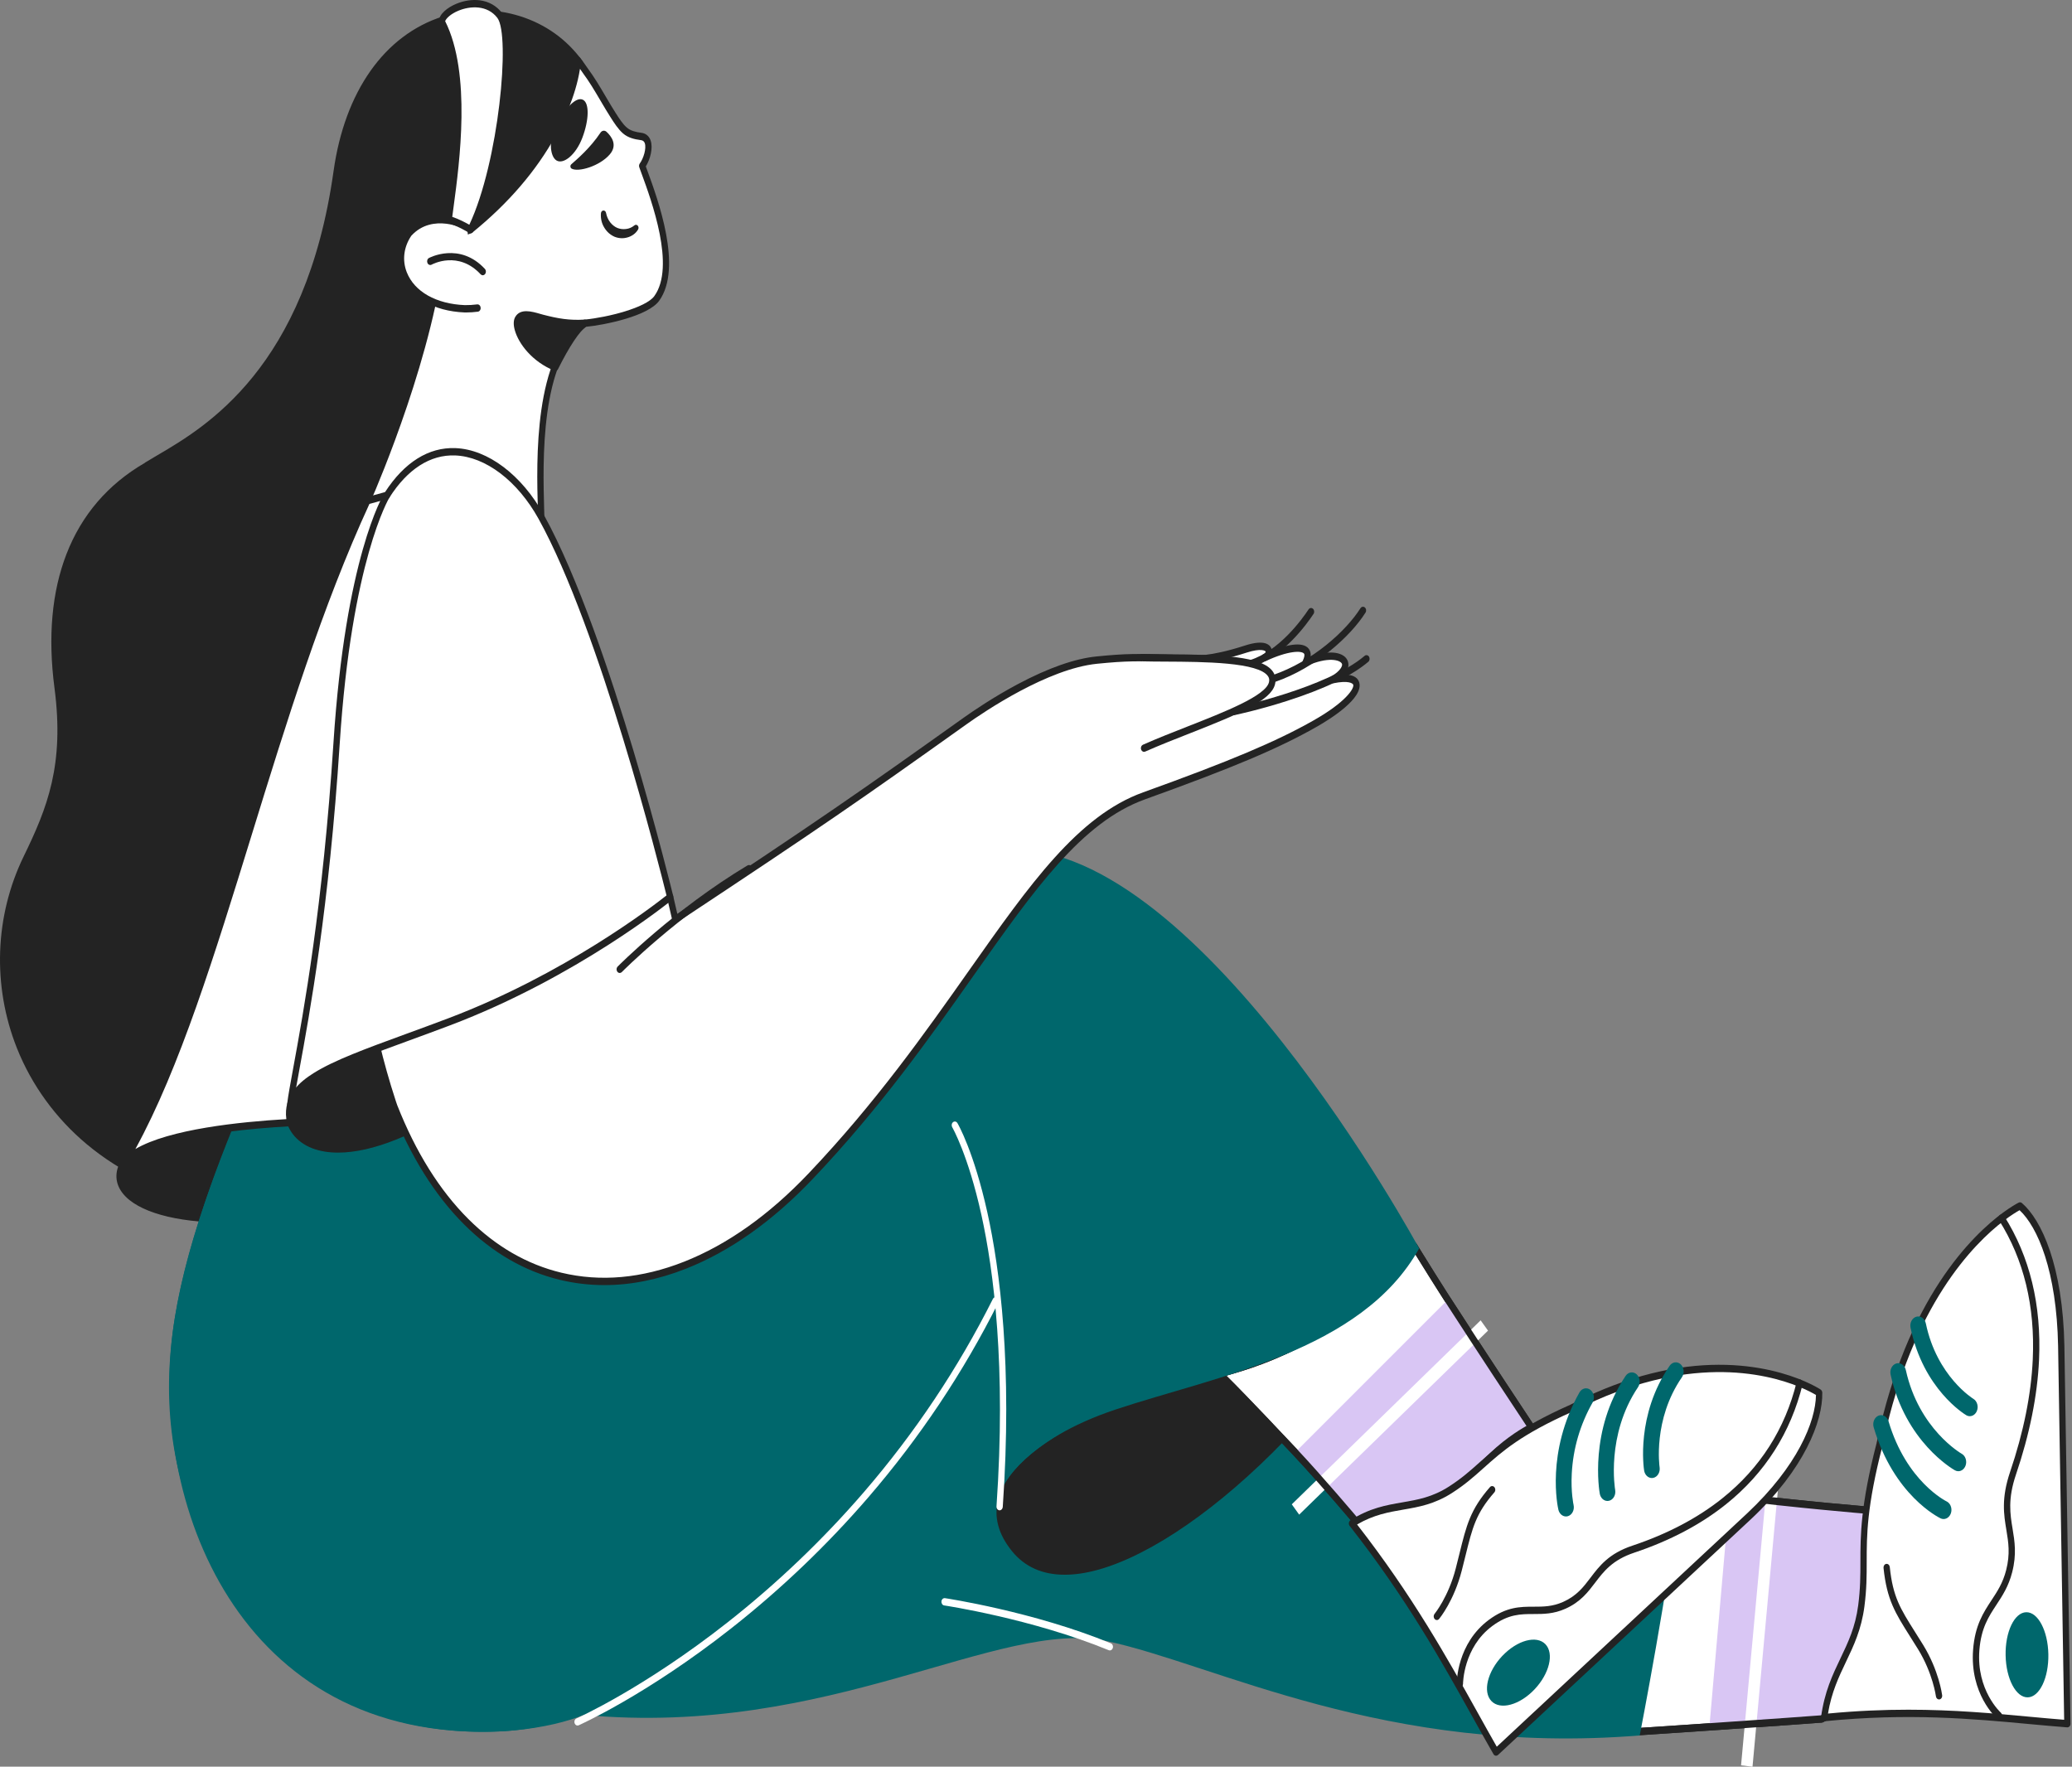 <?xml version="1.0" encoding="UTF-8"?> <svg xmlns="http://www.w3.org/2000/svg" width="604" height="515" viewBox="0 0 604 515" fill="none"><rect x="0" y="0" width="604" height="515" fill="#808080" stroke="none"/> <g clip-path="url(#clip0_483_302)"> <path d="M135.334 80.489C148.468 107.996 126.409 210.53 94.993 269.69C71.173 314.546 61.429 349.562 61.429 349.562C7.722 337.818 -10.404 287.307 7.722 250.113C13.893 237.448 19.89 224.071 16.785 200.386C13.007 171.567 20.997 148.292 42.848 135.76L42.811 135.735C55.142 128.048 89.271 113.273 98.144 49.998C105.45 -1.86 151.625 -5.811 169.048 18.434C169.048 18.434 165.31 44.65 137.146 66.93C134.943 72.601 135.334 80.489 135.334 80.489Z" fill="#232323"></path> <path d="M61.434 350.63C61.378 350.63 61.321 350.624 61.264 350.611C47.302 347.558 35.208 341.824 25.317 333.569C16.271 326.018 9.224 316.33 4.938 305.552C-2.282 287.395 -1.556 266.994 6.929 249.583C13.796 235.489 18.817 222.929 15.882 200.546C13.932 185.667 15.106 172.538 19.374 161.523C23.798 150.102 31.477 141.16 42.198 134.942C42.254 134.883 42.315 134.832 42.383 134.79C43.408 134.151 44.602 133.452 45.865 132.712C59.923 124.48 89.176 107.352 97.243 49.824C100.511 26.627 112.1 10.22 129.041 4.807C136.462 2.435 144.278 2.409 151.642 4.732C159.053 7.069 165.316 11.569 169.754 17.745C169.839 17.863 169.901 18.002 169.936 18.151C169.971 18.299 169.978 18.455 169.956 18.608C169.917 18.882 168.944 25.452 164.463 34.845C160.37 43.425 152.441 56.06 137.883 67.64C136.113 72.443 136.205 78.89 136.244 80.192C139.426 87.041 140.659 98.21 139.908 113.396C139.207 127.582 136.736 144.899 132.763 163.476C124.437 202.399 110.611 242.315 95.776 270.251C76.989 305.63 65.667 337.815 62.305 349.89C62.245 350.105 62.129 350.292 61.972 350.425C61.816 350.558 61.627 350.63 61.434 350.63ZM43.49 136.526C43.422 136.604 43.343 136.669 43.257 136.718C22.638 148.544 13.799 170.503 17.695 200.223C20.959 225.119 14.064 239.269 8.523 250.64C0.334 267.443 -0.366 287.129 6.602 304.652C10.755 315.096 17.595 324.493 26.384 331.829C35.87 339.746 47.45 345.297 60.814 348.333C64.486 335.541 75.777 303.851 94.218 269.125C108.958 241.368 122.702 201.68 130.984 162.959C139.252 124.302 140.58 93.666 134.537 81.008C134.47 80.867 134.431 80.711 134.422 80.55C134.406 80.217 134.045 72.331 136.315 66.487C136.385 66.308 136.496 66.154 136.636 66.043C162.098 45.9 167.387 22.344 168.065 18.73C163.887 13.091 158.053 8.97 151.164 6.797C144.115 4.574 136.633 4.599 129.526 6.87C113.306 12.053 102.2 27.835 99.053 50.17C90.835 108.775 61.018 126.234 46.688 134.624C45.535 135.299 44.441 135.94 43.49 136.526Z" fill="#232323"></path> <path d="M191.444 86.988C188.564 90.99 176.488 93.651 170.488 94.225C155.749 104.853 157.428 137.35 157.763 150.662C157.763 150.662 118.33 165.929 107.079 145.964C107.079 145.964 125.876 104.07 129.041 70.197C128.796 70.344 137.425 66.792 137.149 66.928C160.579 47.959 167.618 27.447 168.436 17.574C169.214 18.588 169.982 19.661 170.754 20.796C171.63 21.98 172.447 23.206 173.234 24.462C173.243 24.475 173.252 24.492 173.26 24.505C174.323 26.197 175.33 27.936 176.35 29.663C177.079 30.898 177.814 32.128 178.584 33.335C179.586 34.91 180.777 36.839 182.15 38.026C183.507 39.197 185.196 39.55 186.836 39.772C190.346 40.177 189.004 45.871 187.199 48.347C189.707 55.357 198.509 77.168 191.444 86.988Z" fill="white"></path> <path d="M129.332 157.326C118.078 157.327 110.353 153.717 106.315 146.553C106.226 146.394 106.174 146.21 106.166 146.019C106.158 145.829 106.194 145.639 106.269 145.47C106.456 145.053 124.984 103.447 128.123 70.185C128.128 69.941 128.203 69.705 128.337 69.517C128.472 69.329 128.656 69.2 128.862 69.151C129.329 68.978 132.074 67.858 133.916 67.108C134.713 66.782 135.448 66.483 135.984 66.265L136.625 66.007C136.663 65.992 136.7 65.978 136.736 65.966C150.004 55.191 165.987 36.066 167.526 17.474C167.544 17.267 167.612 17.071 167.723 16.909C167.835 16.747 167.984 16.626 168.153 16.561C168.322 16.496 168.504 16.49 168.676 16.544C168.848 16.598 169.003 16.709 169.122 16.863C169.876 17.845 170.642 18.909 171.465 20.117C172.281 21.223 173.103 22.439 173.978 23.834C173.989 23.851 174 23.869 174.006 23.88C174.865 25.247 175.7 26.666 176.507 28.038L177.109 29.059C177.802 30.233 178.55 31.487 179.323 32.699L179.484 32.953C180.433 34.447 181.509 36.14 182.699 37.169C183.803 38.122 185.195 38.475 186.945 38.712C188.244 38.862 189.215 39.66 189.664 40.956C190.418 43.136 189.555 46.412 188.256 48.512C188.381 48.855 188.517 49.225 188.661 49.62C191.779 58.126 199.079 78.046 192.15 87.678C188.95 92.124 176.537 94.687 170.79 95.272C157.407 105.192 158.231 134.466 158.627 148.568C158.648 149.298 158.667 149.988 158.683 150.633C158.689 150.863 158.631 151.089 158.518 151.278C158.405 151.466 158.243 151.607 158.056 151.68C157.956 151.718 147.971 155.549 136.736 156.867C134.119 157.173 131.65 157.326 129.332 157.326ZM108.147 145.888C118.474 162.849 151.751 151.71 156.828 149.888L156.793 148.638C156.383 134.07 155.531 103.757 170.008 93.317C170.131 93.228 170.271 93.175 170.415 93.161C177.171 92.515 188.299 89.7 190.744 86.302C196.949 77.677 189.959 58.605 186.974 50.461C186.766 49.895 186.56 49.329 186.356 48.761C186.29 48.579 186.27 48.379 186.296 48.184C186.322 47.989 186.394 47.806 186.503 47.656C187.601 46.15 188.478 43.245 187.962 41.757C187.832 41.379 187.576 40.934 186.748 40.839C184.966 40.597 183.122 40.195 181.607 38.888C180.197 37.668 178.985 35.76 178.01 34.226L177.85 33.974C177.06 32.735 176.301 31.462 175.598 30.272L174.994 29.248C174.195 27.889 173.368 26.485 172.523 25.139L172.501 25.104L172.496 25.096C171.646 23.74 170.85 22.563 170.062 21.497C170.054 21.486 170.046 21.474 170.039 21.463C169.719 20.993 169.395 20.527 169.066 20.065C167.812 28.228 163.823 36.181 162.047 39.419C156.38 49.748 148.187 59.295 137.692 67.794C137.597 67.874 137.49 67.933 137.377 67.967C137.108 68.071 135.794 68.607 134.52 69.126C133.368 69.597 132.215 70.066 131.062 70.534C130.594 70.723 130.189 70.886 129.889 71.005C126.767 102.419 110.387 140.76 108.147 145.888ZM191.446 86.99H191.449H191.446ZM136.796 65.944L136.796 65.945L136.796 65.944Z" fill="#232323"></path> <path d="M162.436 35.764C159.785 40.289 160.215 45.583 162.24 46.787C164.266 47.991 167.88 45.141 169.771 40.124C171.717 34.966 171.838 30.089 169.966 29.101C168.025 28.076 165.065 31.274 162.436 35.764ZM184.894 65.733C184.179 66.313 183.346 66.665 182.478 66.753C181.621 66.871 180.752 66.763 179.936 66.436C179.538 66.266 179.161 66.037 178.813 65.754C178.46 65.477 178.138 65.15 177.854 64.78C177.273 64.017 176.867 63.095 176.674 62.099L176.664 62.045C176.624 61.843 176.526 61.665 176.384 61.54C176.243 61.415 176.069 61.352 175.892 61.361C175.715 61.371 175.547 61.453 175.417 61.593C175.287 61.733 175.203 61.922 175.18 62.127C175.046 63.614 175.386 65.106 176.134 66.319C176.499 66.931 176.943 67.474 177.449 67.928C177.96 68.377 178.524 68.739 179.122 69.003C180.325 69.494 181.624 69.571 182.864 69.224C183.477 69.061 184.064 68.787 184.605 68.412C185.162 68.03 185.642 67.51 186.01 66.89C186.107 66.718 186.15 66.512 186.131 66.307C186.111 66.102 186.03 65.911 185.902 65.769C185.775 65.626 185.608 65.541 185.432 65.527C185.255 65.514 185.08 65.573 184.938 65.694L184.894 65.733ZM166.535 47.894C168.133 46.481 172.035 43.194 175.05 38.664C175.151 38.513 175.276 38.386 175.418 38.292C175.561 38.198 175.718 38.137 175.881 38.114C176.044 38.091 176.209 38.105 176.367 38.157C176.525 38.209 176.672 38.296 176.801 38.415C178.199 39.699 180.142 42.237 177.749 45.016C174.808 48.431 168.583 50.266 166.624 49.15C166.528 49.092 166.446 49.007 166.386 48.902C166.326 48.797 166.29 48.676 166.281 48.551C166.272 48.425 166.291 48.299 166.335 48.184C166.379 48.069 166.448 47.969 166.535 47.894Z" fill="#232323"></path> <path d="M136.076 65.9C136.076 65.9 126.034 60.51 119.229 67.994C113.116 76.908 119.112 89.37 135.498 90.018C136.737 90.032 137.974 89.959 139.202 89.798" fill="white"></path> <path d="M135.793 91.088C135.691 91.088 135.589 91.087 135.487 91.086C126.379 90.726 119.443 86.68 116.913 80.263C115.225 75.982 115.808 71.266 118.511 67.325C118.538 67.286 118.567 67.249 118.598 67.214C121.581 63.933 125.628 62.503 130.298 63.075C133.769 63.501 136.349 64.869 136.457 64.927C136.675 65.048 136.843 65.264 136.925 65.528C137.007 65.792 136.997 66.084 136.896 66.339C136.796 66.595 136.613 66.794 136.387 66.893C136.162 66.992 135.912 66.984 135.691 66.87C135.597 66.82 126.167 61.905 119.903 68.719C117.683 71.993 117.2 75.871 118.579 79.368C120.813 85.035 127.149 88.615 135.527 88.947C136.72 88.958 137.912 88.886 139.098 88.733C139.217 88.717 139.339 88.729 139.454 88.768C139.57 88.807 139.678 88.872 139.772 88.96C139.866 89.047 139.945 89.156 140.003 89.278C140.061 89.401 140.098 89.537 140.111 89.676C140.125 89.816 140.114 89.957 140.081 90.092C140.048 90.227 139.992 90.353 139.917 90.463C139.842 90.573 139.749 90.664 139.643 90.732C139.538 90.8 139.422 90.843 139.302 90.859C138.141 91.011 136.962 91.088 135.793 91.088Z" fill="#232323"></path> <path d="M170.485 94.227C168.384 95.592 165.22 100.311 161.875 107.048C153.403 103.602 149.549 95.392 150.96 92.979C152.266 90.748 155.97 92.226 158.177 92.795C162.584 93.938 166.002 94.512 170.485 94.227Z" fill="#232323"></path> <path d="M161.879 108.117C161.776 108.117 161.674 108.097 161.577 108.057C155.197 105.462 151.201 100.266 150.071 96.267C149.615 94.652 149.662 93.306 150.207 92.375C151.692 89.836 155.002 90.787 157.418 91.482C157.759 91.58 158.083 91.673 158.379 91.75C162.646 92.856 165.988 93.441 170.439 93.158C170.646 93.145 170.851 93.214 171.02 93.354C171.189 93.494 171.312 93.697 171.37 93.929C171.427 94.161 171.416 94.41 171.337 94.633C171.258 94.857 171.116 95.043 170.935 95.16C168.998 96.419 165.91 101.063 162.673 107.583C162.592 107.745 162.477 107.88 162.337 107.974C162.198 108.067 162.04 108.117 161.879 108.117ZM153.432 92.858C152.669 92.858 152.035 93.046 151.721 93.581C151.573 93.835 151.508 94.515 151.813 95.597C152.73 98.843 156.124 103.306 161.475 105.733C163.786 101.167 166 97.586 167.862 95.366C164.447 95.326 161.518 94.755 157.982 93.838C157.647 93.75 157.312 93.657 156.979 93.559C155.92 93.255 154.54 92.858 153.432 92.858Z" fill="#232323"></path> <path d="M137.182 66.935C137.182 66.935 133.897 64.874 130.814 64.001C132.06 53.564 137.489 23.072 128.803 6.372C128.936 2.749 140.342 -2.47 145.672 4.508C150.134 10.368 145.869 49.452 137.182 66.935Z" fill="white"></path> <path d="M137.18 68.003C137.033 68.003 136.884 67.962 136.746 67.875C136.715 67.855 133.524 65.867 130.596 65.039C130.375 64.976 130.181 64.82 130.053 64.601C129.926 64.381 129.872 64.114 129.904 63.851C130.039 62.717 130.221 61.365 130.432 59.8C132.107 47.365 135.593 21.49 128.017 6.925C127.923 6.744 127.877 6.535 127.885 6.324C127.97 4.015 130.595 2.113 133.023 1.103C135.25 0.177 137.672 -0.184 139.839 0.088C142.506 0.423 144.758 1.705 146.355 3.795C149.134 7.445 148.646 20.507 147.263 31.515C145.446 45.978 141.973 59.419 137.974 67.469C137.893 67.632 137.778 67.766 137.638 67.86C137.499 67.954 137.341 68.003 137.18 68.003ZM131.836 63.211C133.831 63.886 135.765 64.916 136.813 65.516C145.398 47.271 148.849 10.292 144.984 5.217C142.068 1.399 137.05 1.7 133.638 3.118C131.285 4.097 130.026 5.415 129.767 6.172C137.454 21.458 133.939 47.545 132.244 60.132C132.09 61.275 131.951 62.304 131.836 63.211ZM140.725 80.24C140.495 80.24 140.273 80.139 140.104 79.956C133.637 72.999 126.13 76.975 125.814 77.148C125.594 77.268 125.342 77.282 125.113 77.185C124.885 77.089 124.698 76.891 124.594 76.635C124.491 76.379 124.479 76.085 124.561 75.819C124.643 75.552 124.812 75.335 125.031 75.214C125.12 75.165 133.954 70.431 141.347 78.384C141.482 78.53 141.577 78.72 141.618 78.93C141.66 79.14 141.646 79.359 141.579 79.559C141.512 79.76 141.394 79.932 141.242 80.053C141.09 80.175 140.91 80.24 140.725 80.24ZM120.502 325.286C93.555 327.51 44.077 321.303 35.581 339.773C28.196 355.826 78.545 366.397 139.211 335.422C139.211 335.423 126.03 324.831 120.502 325.286Z" fill="#232323"></path> <path d="M65.75 356.377C51.254 356.377 40.055 353.266 35.789 347.875C33.731 345.275 33.381 342.299 34.776 339.267C41.363 324.946 70.675 324.88 96.537 324.822C105.311 324.802 113.598 324.784 120.441 324.219H120.441C126.034 323.759 138.323 333.415 139.719 334.529C139.857 334.635 139.967 334.782 140.039 334.956C140.111 335.129 140.142 335.321 140.128 335.513C140.113 335.705 140.055 335.888 139.959 336.045C139.863 336.201 139.733 336.324 139.581 336.401C117.026 347.918 93.092 354.942 72.188 356.182C69.982 356.312 67.831 356.377 65.75 356.377ZM120.57 326.353C113.664 326.923 105.347 326.941 96.541 326.961C71.192 327.018 42.462 327.083 36.392 340.278C35.373 342.493 35.616 344.503 37.136 346.424C41.588 352.049 55.311 355.04 72.096 354.045C92.309 352.847 115.403 346.173 137.305 335.221C132.454 331.524 124.247 326.048 120.57 326.353Z" fill="#232323"></path> <path d="M476.726 504.845C481.428 504.535 485.871 504.24 490.055 503.96C490.8 503.909 491.538 503.862 492.267 503.811C492.522 503.795 492.777 503.776 493.029 503.76C494.841 503.639 496.598 503.519 498.299 503.4C518.908 501.999 531.019 501.086 531.019 501.086C531.019 501.086 552.38 491.991 546.459 440.399C546.459 440.399 526.293 438.813 504.203 436.076H504.2C499.373 435.479 494.55 434.832 489.733 434.134L476.726 504.845Z" fill="white"></path> <path d="M476.721 505.913C476.584 505.913 476.449 505.878 476.325 505.809C476.202 505.74 476.093 505.64 476.007 505.516C475.921 505.392 475.86 505.247 475.829 505.092C475.797 504.937 475.795 504.775 475.824 504.619L488.831 433.908C488.88 433.647 489.01 433.416 489.197 433.262C489.384 433.107 489.614 433.039 489.841 433.071C494.654 433.768 499.472 434.415 504.294 435.011C526.113 437.714 546.314 439.314 546.516 439.33C546.727 439.347 546.926 439.448 547.08 439.616C547.235 439.785 547.334 440.011 547.363 440.255C549.071 455.138 549.481 475.961 541.735 490.649C537.022 499.586 531.558 501.992 531.328 502.09C531.245 502.125 531.16 502.146 531.073 502.153C530.951 502.162 518.724 503.081 498.347 504.467C496.647 504.586 494.889 504.706 493.076 504.827L492.31 504.879C491.886 504.908 491.452 504.937 491.015 504.966L490.103 505.027C485.66 505.325 481.216 505.62 476.773 505.912C476.755 505.912 476.737 505.913 476.721 505.913ZM490.448 435.315L477.869 503.697C482.129 503.416 486.171 503.148 489.997 502.891L490.911 502.83C491.346 502.801 491.778 502.772 492.206 502.742L492.974 502.691C494.783 502.57 496.539 502.45 498.238 502.331C517.405 501.028 529.359 500.137 530.807 500.028C531.57 499.648 536.239 497.077 540.261 489.361C544.286 481.637 548.459 467.068 545.642 441.404C541.78 441.087 523.596 439.553 504.121 437.141L504.097 437.138C499.543 436.575 494.993 435.967 490.448 435.315Z" fill="#232323"></path> <path d="M498.293 503.4C518.903 501.998 531.013 501.086 531.013 501.086C531.013 501.086 552.374 491.991 546.453 440.398C546.453 440.398 526.287 438.813 504.197 436.076H504.194L498.293 503.4Z" fill="#D9C6F4"></path> <path d="M507.53 514.603L516.258 419.463L519.595 419.879L510.867 515.02L507.53 514.603Z" fill="white"></path> <path d="M476.721 505.913C476.584 505.913 476.449 505.878 476.325 505.809C476.202 505.74 476.093 505.64 476.007 505.516C475.921 505.392 475.86 505.247 475.829 505.092C475.797 504.937 475.795 504.775 475.824 504.619L488.831 433.908C488.88 433.647 489.01 433.416 489.197 433.262C489.384 433.107 489.614 433.039 489.841 433.071C494.654 433.768 499.472 434.415 504.294 435.011C526.113 437.714 546.314 439.314 546.516 439.33C546.727 439.347 546.926 439.448 547.08 439.616C547.235 439.785 547.334 440.011 547.363 440.255C549.071 455.138 549.481 475.961 541.735 490.649C537.022 499.586 531.558 501.992 531.328 502.09C531.245 502.125 531.16 502.146 531.073 502.153C530.951 502.162 518.724 503.081 498.347 504.467C496.647 504.586 494.889 504.706 493.076 504.827L492.31 504.879C491.886 504.908 491.452 504.937 491.015 504.966L490.103 505.027C485.66 505.325 481.216 505.62 476.773 505.912C476.755 505.912 476.737 505.913 476.721 505.913ZM490.448 435.315L477.869 503.697C482.129 503.416 486.171 503.148 489.997 502.891L490.911 502.83C491.346 502.801 491.778 502.772 492.206 502.742L492.974 502.691C494.783 502.57 496.539 502.45 498.238 502.331C517.405 501.028 529.359 500.137 530.807 500.028C531.57 499.648 536.239 497.077 540.261 489.361C544.286 481.637 548.459 467.068 545.642 441.404C541.78 441.087 523.596 439.553 504.121 437.141L504.097 437.138C499.543 436.575 494.993 435.967 490.448 435.315Z" fill="#232323"></path> <path d="M74.541 313.423C47.666 374.619 38.068 415.343 66.531 463.891C94.994 512.44 151.049 507.743 170.182 499.912C242.013 506.569 291.019 471.722 322.571 478.378C354.122 485.034 403.725 511.923 477.991 505.894C477.991 505.894 486.707 461.151 489.728 434.135L373.926 418.082C373.926 418.082 342.154 383.12 276.093 377.102C217.266 371.743 172.143 398.908 153.735 333.511L74.541 313.423Z" fill="#00676C"></path> <path d="M323.524 481.112C323.423 481.112 323.32 481.092 323.219 481.051C300.841 471.852 275.485 468.032 275.231 467.995C275.112 467.977 274.997 467.932 274.892 467.863C274.787 467.793 274.696 467.7 274.622 467.589C274.548 467.478 274.494 467.351 274.462 467.215C274.43 467.08 274.422 466.938 274.437 466.799C274.468 466.518 274.593 466.262 274.786 466.089C274.978 465.915 275.221 465.837 275.462 465.872C275.717 465.91 301.261 469.756 323.828 479.033C324.033 479.116 324.205 479.282 324.315 479.5C324.425 479.717 324.465 479.973 324.429 480.222C324.392 480.472 324.281 480.697 324.116 480.86C323.95 481.023 323.74 481.112 323.524 481.112Z" fill="white"></path> <path d="M588.847 351.545C594.1 356.02 600.424 368.978 600.866 392.37L602.651 502.465C585.917 502.101 556.139 498.55 532.668 500.105C533.368 491.649 539.398 483.434 541.604 474.768C544.932 461.69 539.101 453.919 547.904 421.036C548.04 420.528 548.121 420.009 548.23 419.499C548.261 419.357 548.289 419.218 548.32 419.079C550.429 409.411 553.095 401.038 556.044 393.802C568.782 362.585 586.86 352.575 588.694 351.62C588.694 351.62 588.694 351.617 588.697 351.617C588.739 351.594 588.775 351.579 588.799 351.568L588.847 351.545Z" fill="white"></path> <path d="M602.65 503.536C602.631 503.536 602.611 503.535 602.591 503.534C599.054 503.269 595.408 502.93 591.548 502.572C575.023 501.037 556.293 499.298 531.835 501.759C531.697 501.772 531.558 501.749 531.428 501.691C531.298 501.632 531.181 501.541 531.086 501.423C530.991 501.304 530.921 501.162 530.88 501.007C530.839 500.852 530.829 500.688 530.851 500.528C531.841 493.169 534.218 488.198 536.517 483.391C538.741 478.741 540.841 474.348 541.675 467.974C542.313 463.098 542.316 459.301 542.319 455.28C542.326 447.617 542.333 438.932 547.024 420.729C547.102 420.427 547.163 420.115 547.229 419.785C547.265 419.603 547.3 419.422 547.339 419.242L547.374 419.075C547.393 418.987 547.411 418.899 547.431 418.811C549.415 409.719 552.034 401.149 555.215 393.345C567.944 362.149 586.018 351.855 588.272 350.669C588.287 350.66 588.301 350.652 588.316 350.644C588.358 350.622 588.4 350.602 588.443 350.583L588.494 350.559C588.639 350.489 588.798 350.464 588.954 350.486C589.11 350.507 589.259 350.575 589.387 350.683C595.09 355.542 601.342 369.039 601.782 392.349L603.567 502.447C603.569 502.589 603.547 502.731 603.502 502.863C603.457 502.995 603.39 503.115 603.305 503.217C603.219 503.318 603.117 503.399 603.005 503.453C602.892 503.508 602.772 503.536 602.65 503.536ZM556.283 498.389C569.611 498.389 581.102 499.456 591.694 500.44C595.185 500.764 598.501 501.071 601.714 501.323L599.948 392.392C599.534 370.451 593.956 357.645 588.723 352.782C585.571 354.523 568.867 364.864 556.871 394.264C553.742 401.942 551.163 410.381 549.207 419.344C549.188 419.427 549.173 419.504 549.156 419.583L549.118 419.762C549.083 419.928 549.049 420.096 549.016 420.266C548.947 420.615 548.876 420.976 548.78 421.345C544.166 439.248 544.16 447.399 544.153 455.283C544.15 459.386 544.147 463.262 543.488 468.296C542.604 475.053 540.323 479.822 538.118 484.433C536.044 488.772 533.903 493.248 532.865 499.512C541.307 498.702 549.065 498.389 556.283 498.389ZM588.695 351.617H588.698H588.695Z" fill="#232323"></path> <path d="M565.24 495.399C565.02 495.399 564.808 495.306 564.642 495.139C564.476 494.971 564.366 494.74 564.334 494.487C564.326 494.419 563.428 487.743 559.113 480.739C558.289 479.402 557.536 478.211 556.808 477.06C552.434 470.138 550.024 466.325 549.059 457.048C549.035 456.77 549.106 456.491 549.256 456.273C549.406 456.054 549.623 455.913 549.861 455.879C550.1 455.845 550.34 455.922 550.53 456.092C550.721 456.263 550.846 456.513 550.88 456.79C551.786 465.508 553.957 468.944 558.284 475.79C559.063 477.018 559.836 478.252 560.602 479.491C565.191 486.939 566.111 493.881 566.148 494.173C566.167 494.325 566.158 494.48 566.122 494.628C566.085 494.776 566.021 494.912 565.935 495.029C565.849 495.145 565.742 495.238 565.622 495.302C565.502 495.366 565.372 495.399 565.24 495.399ZM582.702 501.174C582.509 501.174 582.315 501.104 582.15 500.958C581.823 500.67 574.166 493.751 575.173 480.852C575.724 473.794 578.162 470.088 580.519 466.503C582.232 463.899 583.85 461.44 584.806 457.701C586.021 452.952 585.464 449.592 584.875 446.035C584.121 441.485 583.341 436.779 585.964 429.039C589.878 417.491 592.098 406.472 592.562 396.288C593.269 380.784 589.959 367.132 582.725 355.712C582.581 355.484 582.521 355.199 582.558 354.919C582.594 354.639 582.724 354.388 582.919 354.22C583.114 354.051 583.359 353.98 583.599 354.022C583.839 354.063 584.055 354.214 584.2 354.441C591.693 366.271 595.123 380.388 594.394 396.402C593.919 406.817 591.657 418.062 587.67 429.826C585.243 436.986 585.971 441.38 586.675 445.629C587.281 449.283 587.907 453.061 586.563 458.313C585.51 462.429 583.713 465.162 581.974 467.805C579.674 471.302 577.502 474.605 576.999 481.046C576.087 492.729 583.186 499.189 583.258 499.253C583.41 499.389 583.523 499.577 583.579 499.791C583.635 500.005 583.632 500.234 583.571 500.446C583.509 500.659 583.392 500.843 583.237 500.973C583.081 501.104 582.894 501.174 582.702 501.174Z" fill="#232323"></path> <path d="M591.112 494.786C594.552 494.698 597.236 489.072 597.107 482.22C596.978 475.369 594.084 469.886 590.644 469.974C587.203 470.063 584.519 475.689 584.648 482.54C584.778 489.392 587.671 494.874 591.112 494.786Z" fill="#00676C"></path> <path d="M566.564 442.81C566.266 442.81 565.971 442.742 565.695 442.61C565.141 442.345 552.054 435.895 546.187 416.068C545.989 415.398 546.027 414.663 546.293 414.025C546.559 413.387 547.032 412.899 547.606 412.668C548.181 412.436 548.811 412.481 549.358 412.791C549.904 413.102 550.323 413.653 550.521 414.323C555.719 431.889 567.317 437.606 567.434 437.661C567.926 437.896 568.332 438.323 568.584 438.869C568.836 439.414 568.918 440.045 568.815 440.654C568.712 441.262 568.432 441.81 568.021 442.203C567.61 442.596 567.095 442.811 566.564 442.81ZM570.86 428.87C570.517 428.87 570.178 428.78 569.869 428.606C569.281 428.276 555.423 420.312 551.123 400.713C550.972 400.026 551.061 399.298 551.371 398.687C551.681 398.077 552.186 397.636 552.775 397.46C554 397.093 555.25 397.957 555.564 399.387C559.341 416.598 571.729 423.716 571.854 423.786C572.323 424.048 572.701 424.488 572.927 425.034C573.152 425.58 573.212 426.2 573.097 426.791C572.981 427.382 572.697 427.91 572.291 428.287C571.884 428.665 571.38 428.871 570.86 428.87ZM574.203 412.827C573.842 412.827 573.487 412.727 573.166 412.535C572.657 412.233 560.663 404.93 556.938 387.058C556.795 386.368 556.892 385.641 557.208 385.035C557.524 384.429 558.034 383.995 558.625 383.827C559.215 383.66 559.839 383.773 560.358 384.141C560.878 384.51 561.25 385.105 561.394 385.794C564.605 401.202 575.146 407.709 575.252 407.773C576.375 408.449 576.82 410.06 576.243 411.371C576.051 411.809 575.759 412.177 575.399 412.434C575.039 412.691 574.625 412.827 574.203 412.827Z" fill="#00676C"></path> <path d="M412.196 365.329C391.386 393.52 364.862 398.112 355.463 400.461C346.065 402.81 273.256 423.794 295.651 451.424C316.863 477.593 385.679 420.535 412.196 365.329Z" fill="#232323"></path> <path d="M310.376 459.044C303.865 459.044 298.702 456.737 294.989 452.157C290.975 447.204 289.632 442.094 290.997 436.967C293.377 428.028 303.971 419.273 322.485 410.943C338.962 403.529 355.114 399.454 355.275 399.413C355.915 399.254 356.633 399.083 357.424 398.896C392.31 390.632 405.761 372.41 411.505 364.63C411.654 364.429 411.861 364.3 412.086 364.267C412.311 364.234 412.539 364.3 412.726 364.452C412.912 364.604 413.043 364.831 413.093 365.09C413.144 365.348 413.111 365.619 413 365.851C402.999 386.671 386.34 408.965 367.295 427.013C348.211 445.099 329.12 456.649 314.918 458.702C313.339 458.93 311.824 459.044 310.376 459.044ZM407.056 373.19C388.595 393.695 367.381 398.719 357.789 400.992C357.006 401.178 356.293 401.346 355.659 401.505C355.499 401.545 339.489 405.584 323.145 412.938C310.794 418.495 295.495 427.285 292.748 437.601C291.578 441.996 292.747 446.277 296.321 450.687C300.437 455.764 306.619 457.747 314.692 456.579C328.563 454.573 347.314 443.191 366.138 425.352C382.47 409.876 397.023 391.266 407.056 373.19Z" fill="#232323"></path> <path d="M355.464 400.459C357.37 402.19 362.68 407.663 368.229 413.481C371.351 416.757 374.463 420.045 377.567 423.344V423.348C385.395 431.672 396.152 444.476 396.152 444.476C415.321 449.155 424.868 434.929 433.065 426.276C439.573 419.409 446.409 416.073 446.409 416.073C446.409 416.073 433.068 395.995 422.028 378.877C421.646 378.284 421.265 377.69 420.884 377.096C418.071 372.719 414.661 367.174 412.197 363.212C391.386 390.228 366.876 397.327 355.464 400.459Z" fill="white"></path> <path d="M403.49 446.477C401.152 446.477 398.654 446.181 395.967 445.525C395.79 445.482 395.627 445.378 395.5 445.227C395.393 445.099 384.67 432.349 376.952 424.14C376.936 424.123 376.92 424.105 376.905 424.086C373.818 420.805 370.723 417.536 367.619 414.279C361.065 407.407 356.549 402.799 354.903 401.305C354.767 401.181 354.663 401.015 354.604 400.825C354.545 400.635 354.534 400.43 354.571 400.233C354.607 400.036 354.691 399.855 354.813 399.711C354.934 399.567 355.088 399.466 355.256 399.42C365.814 396.523 390.536 389.737 411.518 362.499C411.609 362.381 411.722 362.288 411.849 362.227C411.975 362.166 412.111 362.138 412.247 362.146C412.524 362.163 412.779 362.325 412.942 362.586C413.511 363.503 414.08 364.419 414.648 365.336C416.883 368.941 419.417 373.028 421.62 376.457L422.765 378.238C433.673 395.152 447.003 415.22 447.137 415.42C447.223 415.55 447.283 415.701 447.311 415.862C447.339 416.023 447.335 416.189 447.299 416.348C447.263 416.507 447.196 416.654 447.104 416.778C447.012 416.902 446.896 416.999 446.766 417.063C446.699 417.096 439.988 420.418 433.682 427.072C432.702 428.106 431.71 429.214 430.66 430.385C424.123 437.677 416.233 446.476 403.49 446.477ZM396.613 443.496C412.83 447.319 422.008 437.077 429.392 428.84C430.452 427.657 431.453 426.541 432.452 425.486C437.544 420.113 442.771 416.894 444.978 415.663C442.07 411.277 430.772 394.214 421.298 379.523L420.152 377.74C417.94 374.297 415.402 370.202 413.162 366.59L412.119 364.909C392.047 390.401 368.884 397.819 357.482 401.004C360.438 403.906 365.66 409.349 368.845 412.688C371.968 415.966 375.082 419.255 378.187 422.556C378.204 422.574 378.22 422.592 378.235 422.611C385.408 430.244 395.116 441.721 396.613 443.496Z" fill="#232323"></path> <path d="M377.57 423.346V423.35C385.398 431.674 396.155 444.477 396.155 444.477C415.324 449.155 424.871 434.931 433.068 426.278C439.576 419.41 446.413 416.075 446.413 416.075C446.413 416.075 433.071 395.997 422.032 378.879L377.57 423.346Z" fill="#D9C6F4"></path> <path d="M376.562 438.52L431.614 384.881L433.765 387.886L378.714 441.526L376.562 438.52Z" fill="white"></path> <path d="M403.49 446.477C401.152 446.477 398.654 446.181 395.967 445.525C395.79 445.482 395.627 445.378 395.5 445.227C395.393 445.099 384.67 432.349 376.952 424.14C376.936 424.123 376.92 424.105 376.905 424.086C373.818 420.805 370.723 417.536 367.619 414.279C361.065 407.407 356.549 402.799 354.903 401.305C354.767 401.181 354.663 401.015 354.604 400.825C354.545 400.635 354.534 400.43 354.571 400.233C354.607 400.036 354.691 399.855 354.813 399.711C354.934 399.567 355.088 399.466 355.256 399.42C365.814 396.523 390.536 389.737 411.518 362.499C411.609 362.381 411.722 362.288 411.849 362.227C411.975 362.166 412.111 362.138 412.247 362.146C412.524 362.163 412.779 362.325 412.942 362.586C413.511 363.503 414.08 364.419 414.648 365.336C416.883 368.941 419.417 373.028 421.62 376.457L422.765 378.238C433.673 395.152 447.003 415.22 447.137 415.42C447.223 415.55 447.283 415.701 447.311 415.862C447.339 416.023 447.335 416.189 447.299 416.348C447.263 416.507 447.196 416.654 447.104 416.778C447.012 416.902 446.896 416.999 446.766 417.063C446.699 417.096 439.988 420.418 433.682 427.072C432.702 428.106 431.71 429.214 430.66 430.385C424.123 437.677 416.233 446.476 403.49 446.477ZM396.613 443.496C412.83 447.319 422.008 437.077 429.392 428.84C430.452 427.657 431.453 426.541 432.452 425.486C437.544 420.113 442.771 416.894 444.978 415.663C442.07 411.277 430.772 394.214 421.298 379.523L420.152 377.74C417.94 374.297 415.402 370.202 413.162 366.59L412.119 364.909C392.047 390.401 368.884 397.819 357.482 401.004C360.438 403.906 365.66 409.349 368.845 412.688C371.968 415.966 375.082 419.255 378.187 422.556C378.204 422.574 378.22 422.592 378.235 422.611C385.408 430.244 395.116 441.721 396.613 443.496Z" fill="#232323"></path> <path d="M74.539 313.423C74.539 313.423 236.35 253.494 291.352 247.766C347.743 241.893 413.684 363.925 413.684 363.925C396.931 394.047 354.34 401.167 325.264 410.862C298.34 419.839 292.435 433.236 292.435 433.236C292.435 433.236 292.513 391.134 290.38 379.907C239.446 475.065 178.653 503.376 145.464 504.727C69.111 507.834 43.331 437.014 50.581 386.64C55.314 353.751 74.539 313.423 74.539 313.423Z" fill="#00676C"></path> <path d="M291.4 440.268C291.273 440.268 291.148 440.238 291.031 440.179C290.915 440.119 290.811 440.033 290.725 439.924C290.639 439.816 290.573 439.687 290.532 439.548C290.49 439.408 290.474 439.26 290.484 439.113C293.316 398.216 289.655 370.341 286.085 354.159C282.221 336.639 277.629 328.679 277.583 328.601C277.515 328.485 277.467 328.354 277.442 328.217C277.417 328.08 277.416 327.938 277.438 327.8C277.46 327.662 277.505 327.53 277.571 327.412C277.637 327.294 277.721 327.193 277.821 327.114C277.92 327.034 278.032 326.978 278.15 326.949C278.267 326.92 278.389 326.918 278.507 326.944C278.626 326.97 278.739 327.022 278.84 327.099C278.941 327.176 279.028 327.275 279.096 327.391C279.289 327.719 283.876 335.638 287.825 353.46C291.45 369.82 295.172 397.99 292.313 439.284C292.294 439.552 292.19 439.802 292.021 439.984C291.852 440.166 291.63 440.268 291.4 440.268Z" fill="white"></path> <path d="M168.354 503.007C168.139 503.007 167.932 502.92 167.767 502.759C167.602 502.599 167.49 502.376 167.451 502.13C167.413 501.883 167.45 501.629 167.555 501.411C167.661 501.193 167.829 501.025 168.03 500.937C168.223 500.852 187.625 492.197 212.178 472.863C226.592 461.514 239.935 448.759 251.837 434.953C266.707 417.705 279.356 398.758 289.435 378.638C289.56 378.4 289.761 378.229 289.993 378.161C290.226 378.093 290.472 378.134 290.679 378.275C290.886 378.416 291.037 378.646 291.101 378.916C291.164 379.185 291.135 379.473 291.018 379.718C280.854 400.009 268.098 419.113 253.105 436.499C241.115 450.404 227.675 463.247 213.158 474.672C188.436 494.131 168.873 502.852 168.678 502.938C168.575 502.984 168.465 503.007 168.354 503.007Z" fill="white"></path> <path d="M530.289 406.006C530.448 413.59 525.495 427.336 509.863 441.999L436.116 510.739C426.166 495.041 410.434 465.335 395.074 444.576C401.249 440.07 410.508 440.641 417.742 437.4C428.66 432.509 430.388 422.381 458.104 410.484C458.532 410.3 458.935 410.059 459.348 409.849C459.463 409.791 459.575 409.732 459.688 409.676C467.545 405.736 474.862 403.099 481.577 401.417C510.558 394.175 528.379 404.795 530.145 405.909C530.145 405.909 530.148 405.907 530.149 405.91C530.19 405.935 530.222 405.959 530.245 405.975C530.275 405.996 530.289 406.006 530.289 406.006Z" fill="white"></path> <path d="M436.111 511.809C435.96 511.809 435.812 511.766 435.68 511.683C435.547 511.601 435.433 511.481 435.35 511.335C433.374 507.902 431.382 504.324 429.274 500.535C420.247 484.318 410.016 465.936 393.439 444.814C393.345 444.695 393.276 444.552 393.237 444.396C393.197 444.24 393.188 444.076 393.211 443.916C393.234 443.756 393.288 443.604 393.368 443.472C393.449 443.34 393.554 443.231 393.676 443.153C399.282 439.585 404.11 438.754 408.778 437.951C413.294 437.173 417.559 436.44 422.401 433.326C426.103 430.945 428.686 428.634 431.421 426.187C436.634 421.523 442.542 416.238 457.773 409.483C458.027 409.372 458.277 409.238 458.542 409.097C458.687 409.019 458.831 408.942 458.977 408.868L459.324 408.691C466.716 404.985 474.137 402.185 481.379 400.371C510.341 393.134 528.358 403.581 530.532 404.94C530.552 404.95 530.571 404.962 530.59 404.974C530.631 405 530.666 405.025 530.696 405.046L530.739 405.076C530.876 405.168 530.99 405.299 531.071 405.457C531.152 405.615 531.197 405.795 531.202 405.979C531.374 414.215 526.009 428.222 510.434 442.833L436.684 511.575C436.521 511.726 436.319 511.809 436.111 511.809ZM395.595 444.396C411.804 465.218 421.893 483.345 430.812 499.37C432.72 502.797 434.531 506.052 436.318 509.177L509.287 441.164C523.948 427.411 529.254 414.447 529.37 406.645C526.265 404.79 509.054 395.644 481.764 402.463C474.638 404.247 467.331 407.005 460.046 410.658L459.708 410.83C459.574 410.898 459.44 410.97 459.305 411.042C459.025 411.192 458.735 411.346 458.426 411.483C443.445 418.126 437.901 423.086 432.538 427.884C429.747 430.382 427.111 432.74 423.287 435.199C418.156 438.499 413.525 439.296 409.046 440.067C404.832 440.792 400.485 441.54 395.595 444.396Z" fill="#232323"></path> <path d="M418.848 472.257C418.668 472.257 418.492 472.195 418.342 472.08C418.192 471.964 418.074 471.799 418.004 471.606C417.934 471.412 417.914 471.199 417.946 470.992C417.979 470.786 418.064 470.595 418.189 470.444C418.229 470.396 422.22 465.497 424.351 457.238C424.758 455.661 425.109 454.239 425.448 452.864C427.487 444.6 428.611 440.048 434.328 433.503C434.502 433.304 434.736 433.194 434.979 433.197C435.223 433.2 435.455 433.315 435.625 433.517C435.796 433.72 435.89 433.993 435.888 434.277C435.886 434.56 435.787 434.831 435.613 435.03C430.24 441.18 429.227 445.283 427.21 453.456C426.85 454.925 426.483 456.391 426.107 457.854C423.842 466.638 419.683 471.719 419.507 471.931C419.422 472.034 419.32 472.116 419.206 472.172C419.093 472.228 418.971 472.257 418.848 472.257ZM425.563 491.925C425.321 491.926 425.089 491.814 424.918 491.616C424.746 491.417 424.648 491.147 424.646 490.865C424.643 490.387 424.68 479.089 434.062 472.16C439.195 468.369 443.2 468.365 447.073 468.361C449.886 468.358 452.544 468.355 455.668 466.962C459.636 465.192 461.581 462.629 463.639 459.916C466.273 456.446 468.996 452.857 475.856 450.567C486.091 447.15 494.933 442.489 502.138 436.712C513.108 427.918 520.371 416.537 523.725 402.888C523.757 402.752 523.813 402.625 523.887 402.515C523.962 402.404 524.055 402.312 524.161 402.243C524.266 402.174 524.382 402.13 524.502 402.114C524.622 402.098 524.744 402.11 524.86 402.148C524.976 402.187 525.085 402.252 525.179 402.34C525.274 402.428 525.352 402.537 525.411 402.66C525.469 402.784 525.506 402.92 525.519 403.06C525.532 403.2 525.522 403.342 525.488 403.477C522.013 417.616 514.507 429.392 503.177 438.475C495.809 444.383 486.786 449.143 476.361 452.624C470.015 454.742 467.472 458.094 465.013 461.334C462.898 464.121 460.712 467.002 456.323 468.96C452.884 470.495 449.93 470.498 447.075 470.5C443.296 470.504 439.727 470.508 435.042 473.967C426.546 480.243 426.48 490.746 426.48 490.851C426.481 491.134 426.386 491.407 426.215 491.608C426.044 491.809 425.812 491.924 425.569 491.925H425.563Z" fill="#232323"></path> <path d="M446.533 493.249C451.111 488.954 453.075 482.937 450.918 479.809C448.762 476.681 443.302 477.626 438.724 481.921C434.145 486.216 432.182 492.233 434.339 495.361C436.495 498.489 441.955 497.543 446.533 493.249Z" fill="#00676C"></path> <path d="M456.487 442.057C455.985 442.057 455.497 441.864 455.098 441.509C454.699 441.153 454.411 440.655 454.279 440.09C454.122 439.416 450.531 423.382 460.433 405.873C460.771 405.29 461.293 404.887 461.885 404.749C462.476 404.612 463.091 404.752 463.594 405.14C464.098 405.527 464.45 406.131 464.575 406.82C464.7 407.508 464.587 408.226 464.261 408.818C460.61 415.273 458.563 422.249 458.178 429.551C457.888 435.031 458.696 438.654 458.705 438.69C459.029 440.114 458.306 441.58 457.087 441.964C456.891 442.025 456.689 442.057 456.487 442.057ZM468.583 437.54C468.057 437.539 467.547 437.328 467.14 436.941C466.732 436.554 466.45 436.016 466.342 435.416C466.208 434.671 463.177 417.002 473.878 401.081C474.253 400.523 474.803 400.162 475.406 400.076C476.01 399.991 476.618 400.189 477.096 400.627C477.575 401.064 477.885 401.706 477.958 402.41C478.031 403.114 477.861 403.823 477.486 404.381C468.089 418.361 470.799 434.157 470.828 434.315C470.89 434.658 470.893 435.013 470.838 435.358C470.782 435.703 470.669 436.032 470.505 436.326C470.34 436.62 470.128 436.874 469.879 437.072C469.631 437.27 469.351 437.41 469.057 437.482C468.898 437.521 468.739 437.54 468.583 437.54ZM481.524 430.853C480.442 430.853 479.48 429.958 479.275 428.673C479.17 428.018 476.826 412.474 486.705 398.139C486.892 397.861 487.125 397.63 487.39 397.459C487.654 397.287 487.945 397.178 488.246 397.139C488.547 397.099 488.851 397.129 489.142 397.227C489.433 397.326 489.704 397.49 489.94 397.711C490.176 397.933 490.372 398.206 490.517 398.516C490.662 398.826 490.752 399.167 490.784 399.518C490.815 399.869 490.787 400.224 490.7 400.562C490.613 400.901 490.47 401.216 490.278 401.489C481.762 413.848 483.762 427.563 483.783 427.7C484.008 429.15 483.184 430.543 481.942 430.809C481.801 430.839 481.662 430.853 481.524 430.853Z" fill="#00676C"></path> <path d="M193.547 257.914C174.415 275.142 152.106 289.027 127.892 297.097C113.794 301.795 78.55 311.192 84.592 327.245C91.172 344.728 138.499 336.612 193.547 257.914Z" fill="#232323"></path> <path d="M98.557 335.994C97.214 335.994 95.932 335.898 94.712 335.704C89.265 334.839 85.371 331.987 83.748 327.674C82.704 324.901 82.724 322.149 83.809 319.496C88.23 308.678 110.097 301.69 123.162 297.516C124.783 296.997 126.315 296.508 127.635 296.068C150.52 288.441 173.116 274.955 192.982 257.067C193.16 256.906 193.383 256.828 193.608 256.846C193.832 256.865 194.043 256.979 194.201 257.167C194.358 257.355 194.45 257.605 194.46 257.867C194.469 258.13 194.396 258.387 194.253 258.59C175.02 286.087 154.674 307.718 135.415 321.144C121.661 330.733 108.506 335.994 98.557 335.994ZM187.891 264.139C169.404 279.524 148.89 291.209 128.139 298.125C126.809 298.568 125.273 299.059 123.646 299.579C110.884 303.657 89.525 310.483 85.465 320.416C84.608 322.513 84.595 324.606 85.427 326.814C86.803 330.472 90.1 332.813 94.96 333.585C104.812 335.149 119.214 329.946 134.474 319.308C151.915 307.149 170.275 288.17 187.891 264.139Z" fill="#232323"></path> <path d="M383.318 210.964C372.009 217.382 358.255 223.086 333.496 232C301.469 243.53 283.549 293.162 236.297 342.883C192.588 388.877 139.098 383.885 114.97 322.625C114.784 322.152 114.64 321.658 114.474 321.166C112.535 315.248 110.852 309.22 109.431 303.104L195.361 261.468C195.37 261.5 196.858 267.978 196.867 268.01C239.773 239.615 250.731 231.991 281.229 210.251C286.731 206.329 305.124 193.885 319.742 192.424C330.44 191.354 332.579 191.711 347.862 192.067C347.862 192.067 352.141 192.78 363.145 189.215C370.791 186.738 370.786 190.641 368.647 191.711C376.288 188.145 383.318 187.432 380.568 193.137C390.96 188.502 396.156 193.494 388.515 198.129C398.907 195.989 397.888 202.696 383.318 210.964Z" fill="white"></path> <path d="M176.173 374.615C171.801 374.615 167.493 374.108 163.267 373.093C152.987 370.624 143.594 365.206 135.351 356.99C126.766 348.434 119.627 337.021 114.132 323.07C113.989 322.707 113.872 322.344 113.759 321.993C113.712 321.847 113.665 321.701 113.616 321.554C111.665 315.6 109.971 309.535 108.541 303.382C108.483 303.131 108.505 302.864 108.603 302.631C108.701 302.398 108.869 302.214 109.074 302.114L195.004 260.478C195.12 260.422 195.245 260.394 195.37 260.397C195.496 260.399 195.62 260.432 195.734 260.492C195.849 260.553 195.952 260.64 196.036 260.749C196.12 260.858 196.184 260.985 196.225 261.124C196.239 261.172 196.239 261.172 197.018 264.561L197.441 266.396C239.133 238.799 249.896 231.328 280.746 209.336C283.677 207.247 289.645 203.182 296.681 199.44C305.57 194.712 313.3 191.992 319.659 191.357C328.491 190.473 331.596 190.559 340.811 190.813C342.828 190.869 345.141 190.933 347.875 190.996C347.913 190.997 347.95 191.001 347.987 191.007C348.024 191.012 352.297 191.617 362.894 188.183C368.815 186.265 370.312 188.019 370.679 189.235C370.721 189.375 370.75 189.516 370.767 189.659C374.281 188.279 379.687 186.701 381.518 189.139C381.871 189.608 382.172 190.332 382.062 191.395C388.012 189.226 391.951 190.279 392.865 192.651C393.133 193.345 393.398 194.839 391.891 196.656H391.91C394.861 196.656 395.908 197.819 396.225 198.958C397.496 203.532 387.899 209.55 383.714 211.925C372.638 218.21 359.567 223.73 333.761 233.021C315.342 239.651 301.482 259.311 283.933 284.202C271.144 302.343 256.647 322.904 236.907 343.676C225.228 355.966 212.813 364.761 200.007 369.819C191.919 373.014 183.944 374.615 176.173 374.615ZM110.524 303.73C111.892 309.5 113.494 315.191 115.326 320.783C115.376 320.931 115.426 321.087 115.476 321.242C115.582 321.572 115.683 321.884 115.798 322.177C121.182 335.845 128.161 347.01 136.543 355.364C144.548 363.343 153.664 368.603 163.637 370.998C175.053 373.74 187.092 372.662 199.42 367.793C211.987 362.83 224.186 354.181 235.679 342.088C255.318 321.422 269.768 300.926 282.518 282.843C300.262 257.676 314.277 237.797 333.221 230.977C358.602 221.839 372.07 216.154 382.913 210.001L383.314 210.963L382.913 210.001C392.346 204.648 394.78 200.695 394.481 199.619C394.361 199.189 393.084 198.272 388.67 199.181C388.454 199.225 388.232 199.178 388.043 199.048C387.855 198.918 387.712 198.713 387.642 198.471C387.572 198.229 387.578 197.966 387.66 197.729C387.741 197.492 387.893 197.297 388.087 197.179C390.771 195.551 391.415 194.104 391.193 193.528C390.75 192.379 387.167 191.336 380.891 194.135C380.714 194.214 380.522 194.227 380.339 194.173C380.156 194.119 379.992 194.001 379.869 193.835C379.746 193.668 379.67 193.462 379.651 193.243C379.632 193.024 379.671 192.804 379.764 192.612C380.235 191.635 380.376 190.863 380.139 190.549C379.434 189.611 375.507 189.659 368.983 192.703C368.758 192.812 368.506 192.812 368.281 192.703C368.056 192.595 367.878 192.387 367.785 192.125C367.692 191.862 367.692 191.568 367.785 191.306C367.878 191.044 368.056 190.836 368.281 190.727C368.796 190.469 368.979 190.045 368.949 189.945C368.881 189.72 367.641 188.866 363.386 190.245C352.906 193.641 348.393 193.216 347.792 193.135C345.076 193.071 342.775 193.008 340.768 192.953C331.627 192.7 328.549 192.615 319.815 193.489C305.441 194.926 287.009 207.38 281.703 211.163C250.578 233.349 239.886 240.766 197.316 268.939C197.198 269.017 197.066 269.064 196.931 269.076C196.796 269.088 196.66 269.064 196.534 269.007C196.407 268.951 196.293 268.862 196.199 268.747C196.106 268.633 196.035 268.495 195.992 268.345C195.98 268.3 195.98 268.3 195.247 265.115L194.742 262.922L110.524 303.73Z" fill="#232323"></path> <path d="M157.766 150.663C147.712 132.519 127.074 121.955 112.788 144.399L107.081 145.965C77.208 210.567 62.439 295.53 35.586 339.773C40.957 330.768 70.159 328.027 84.592 327.244C81.571 313.932 100.041 309.558 130.913 297.879C168.171 283.784 195.359 261.466 195.359 261.466C195.359 261.466 176.915 185.222 157.766 150.663Z" fill="white"></path> <path d="M35.581 340.842C35.413 340.842 35.249 340.788 35.106 340.687C34.962 340.586 34.846 340.441 34.768 340.268C34.691 340.095 34.655 339.9 34.666 339.705C34.677 339.51 34.733 339.322 34.828 339.162L34.886 339.067C49.166 315.497 60.079 280.134 71.632 242.697C81.822 209.68 92.359 175.539 106.269 145.456C106.331 145.323 106.416 145.207 106.519 145.115C106.622 145.023 106.74 144.957 106.866 144.923L112.248 143.445C117.875 134.762 124.951 130.328 132.733 130.626C142.194 130.984 152.079 138.439 158.531 150.082C168.472 168.022 178.197 197.283 184.604 218.671C191.538 241.815 196.191 260.985 196.237 261.175C196.289 261.389 196.282 261.615 196.219 261.824C196.155 262.033 196.038 262.214 195.882 262.341C195.609 262.565 168.153 284.913 131.191 298.896C126.815 300.552 122.76 302.034 118.838 303.468C95.797 311.892 83.105 316.532 85.474 326.97C85.509 327.124 85.514 327.286 85.488 327.443C85.463 327.599 85.408 327.748 85.327 327.876C85.246 328.005 85.141 328.111 85.021 328.186C84.9 328.262 84.767 328.305 84.63 328.312C58.147 329.749 40.132 334.231 36.38 340.308L36.33 340.391C36.245 340.531 36.133 340.645 36.002 340.723C35.872 340.802 35.727 340.842 35.581 340.842ZM107.688 146.895C93.939 176.735 83.477 210.634 73.358 243.422C62.601 278.279 52.395 311.346 39.462 334.954C49.314 329.148 69.993 327.016 83.469 326.236C82.545 319.297 87.502 315.277 91.421 312.817C97.4 309.064 106.618 305.694 118.29 301.427C122.207 299.995 126.257 298.514 130.625 296.861C164.498 284.047 190.301 264.181 194.291 261.02C192.33 253.08 174.846 183.465 156.991 151.243C150.861 140.181 141.543 133.1 132.673 132.764C125.426 132.488 118.804 136.733 113.519 145.036C113.389 145.239 113.203 145.382 112.992 145.44L107.688 146.895Z" fill="#232323"></path> <path d="M180.654 283.634C180.467 283.635 180.285 283.568 180.131 283.444C179.978 283.32 179.86 283.145 179.795 282.941C179.729 282.737 179.718 282.514 179.764 282.303C179.81 282.092 179.91 281.902 180.051 281.759C180.214 281.593 196.614 265.018 217.905 252.277C218.012 252.213 218.129 252.174 218.249 252.162C218.369 252.151 218.489 252.167 218.604 252.21C218.719 252.253 218.825 252.322 218.917 252.413C219.009 252.504 219.084 252.615 219.139 252.74C219.194 252.865 219.227 253.002 219.237 253.142C219.247 253.282 219.233 253.423 219.196 253.556C219.159 253.69 219.1 253.814 219.022 253.921C218.944 254.028 218.849 254.116 218.742 254.18C197.648 266.804 181.418 283.207 181.256 283.371C181.089 283.541 180.875 283.635 180.654 283.634Z" fill="#232323"></path> <path d="M364.626 194.52C364.404 194.519 364.19 194.424 364.024 194.253C363.857 194.082 363.749 193.846 363.72 193.589C363.691 193.333 363.743 193.072 363.866 192.857C363.988 192.641 364.174 192.485 364.388 192.417C372.961 189.724 379.616 180.433 381.452 177.65C381.525 177.539 381.617 177.445 381.721 177.375C381.825 177.305 381.941 177.26 382.06 177.241C382.179 177.223 382.301 177.233 382.417 177.269C382.533 177.306 382.642 177.369 382.738 177.454C382.833 177.54 382.913 177.647 382.973 177.768C383.033 177.89 383.072 178.024 383.088 178.164C383.103 178.303 383.095 178.444 383.064 178.58C383.033 178.716 382.979 178.843 382.905 178.954C380.981 181.872 373.993 191.616 364.865 194.482C364.787 194.507 364.707 194.519 364.626 194.52ZM371.388 198.842C371.167 198.841 370.954 198.749 370.788 198.58C370.621 198.412 370.512 198.179 370.481 197.924C370.45 197.67 370.498 197.411 370.617 197.194C370.736 196.978 370.918 196.819 371.129 196.746C382.682 192.78 392.421 183.888 396.581 177.303C396.725 177.075 396.941 176.923 397.181 176.88C397.422 176.838 397.667 176.909 397.863 177.077C398.059 177.245 398.189 177.497 398.225 177.778C398.262 178.058 398.201 178.344 398.057 178.573C393.721 185.436 383.607 194.693 371.647 198.798C371.563 198.827 371.475 198.842 371.388 198.842ZM359.772 208.468C359.543 208.468 359.322 208.368 359.153 208.187C358.984 208.007 358.879 207.759 358.859 207.493C358.838 207.227 358.904 206.961 359.043 206.749C359.183 206.537 359.385 206.393 359.61 206.346C359.881 206.289 386.785 200.554 397.793 191.184C397.989 191.017 398.235 190.947 398.475 190.991C398.715 191.035 398.931 191.188 399.074 191.417C399.217 191.646 399.277 191.933 399.239 192.213C399.202 192.493 399.07 192.745 398.874 192.912C394.093 196.981 386.08 200.834 375.055 204.365C366.883 206.981 360.004 208.437 359.935 208.451C359.881 208.462 359.827 208.468 359.772 208.468Z" fill="#232323"></path> <path d="M84.625 322.975C84.494 322.976 84.365 322.943 84.246 322.88C84.127 322.818 84.021 322.726 83.934 322.611C83.848 322.497 83.784 322.362 83.746 322.216C83.708 322.071 83.697 321.917 83.715 321.766C83.955 319.642 84.583 316.218 85.453 311.479C88.484 294.972 94.126 264.245 97.202 216.594C100.692 162.518 111.579 144.507 112.04 143.767C112.183 143.537 112.398 143.383 112.639 143.339C112.879 143.294 113.124 143.363 113.321 143.53C113.518 143.696 113.65 143.948 113.688 144.228C113.726 144.508 113.667 144.794 113.524 145.024C113.414 145.202 102.473 163.421 99.031 216.754C95.946 264.55 90.287 295.37 87.247 311.927C86.386 316.618 85.763 320.006 85.533 322.045C85.504 322.302 85.396 322.538 85.229 322.709C85.062 322.881 84.847 322.975 84.625 322.975Z" fill="#232323"></path> <path d="M333.492 218.096C348.775 211.322 369.241 205.361 370.782 199.2C372.922 190.643 346.635 192.072 332.88 191.715L333.492 218.096Z" fill="white"></path> <path d="M333.495 219.166C333.28 219.167 333.072 219.079 332.907 218.919C332.742 218.759 332.63 218.537 332.591 218.29C332.553 218.044 332.589 217.789 332.695 217.571C332.8 217.353 332.968 217.185 333.169 217.096C337.34 215.248 341.909 213.454 346.329 211.718C356.917 207.561 368.917 202.85 369.905 198.9C370.071 198.236 369.997 197.691 369.672 197.184C366.997 193.005 350.748 192.921 339.995 192.865C337.424 192.852 334.995 192.84 332.863 192.784C332.62 192.778 332.389 192.659 332.221 192.454C332.052 192.249 331.961 191.975 331.966 191.691C331.977 191.101 332.397 190.621 332.903 190.646C335.019 190.7 337.44 190.713 340.003 190.726C355.82 190.808 368.157 191.241 371.141 195.904C371.81 196.95 371.991 198.193 371.665 199.499C370.494 204.184 361.533 208.006 346.914 213.746C342.511 215.474 337.958 217.262 333.82 219.096C333.716 219.142 333.606 219.166 333.495 219.166Z" fill="#232323"></path> </g> <defs> <clipPath id="clip0_483_302"> <rect width="150.857" height="128.72" fill="white" transform="scale(4.001)"></rect> </clipPath> </defs> </svg> 